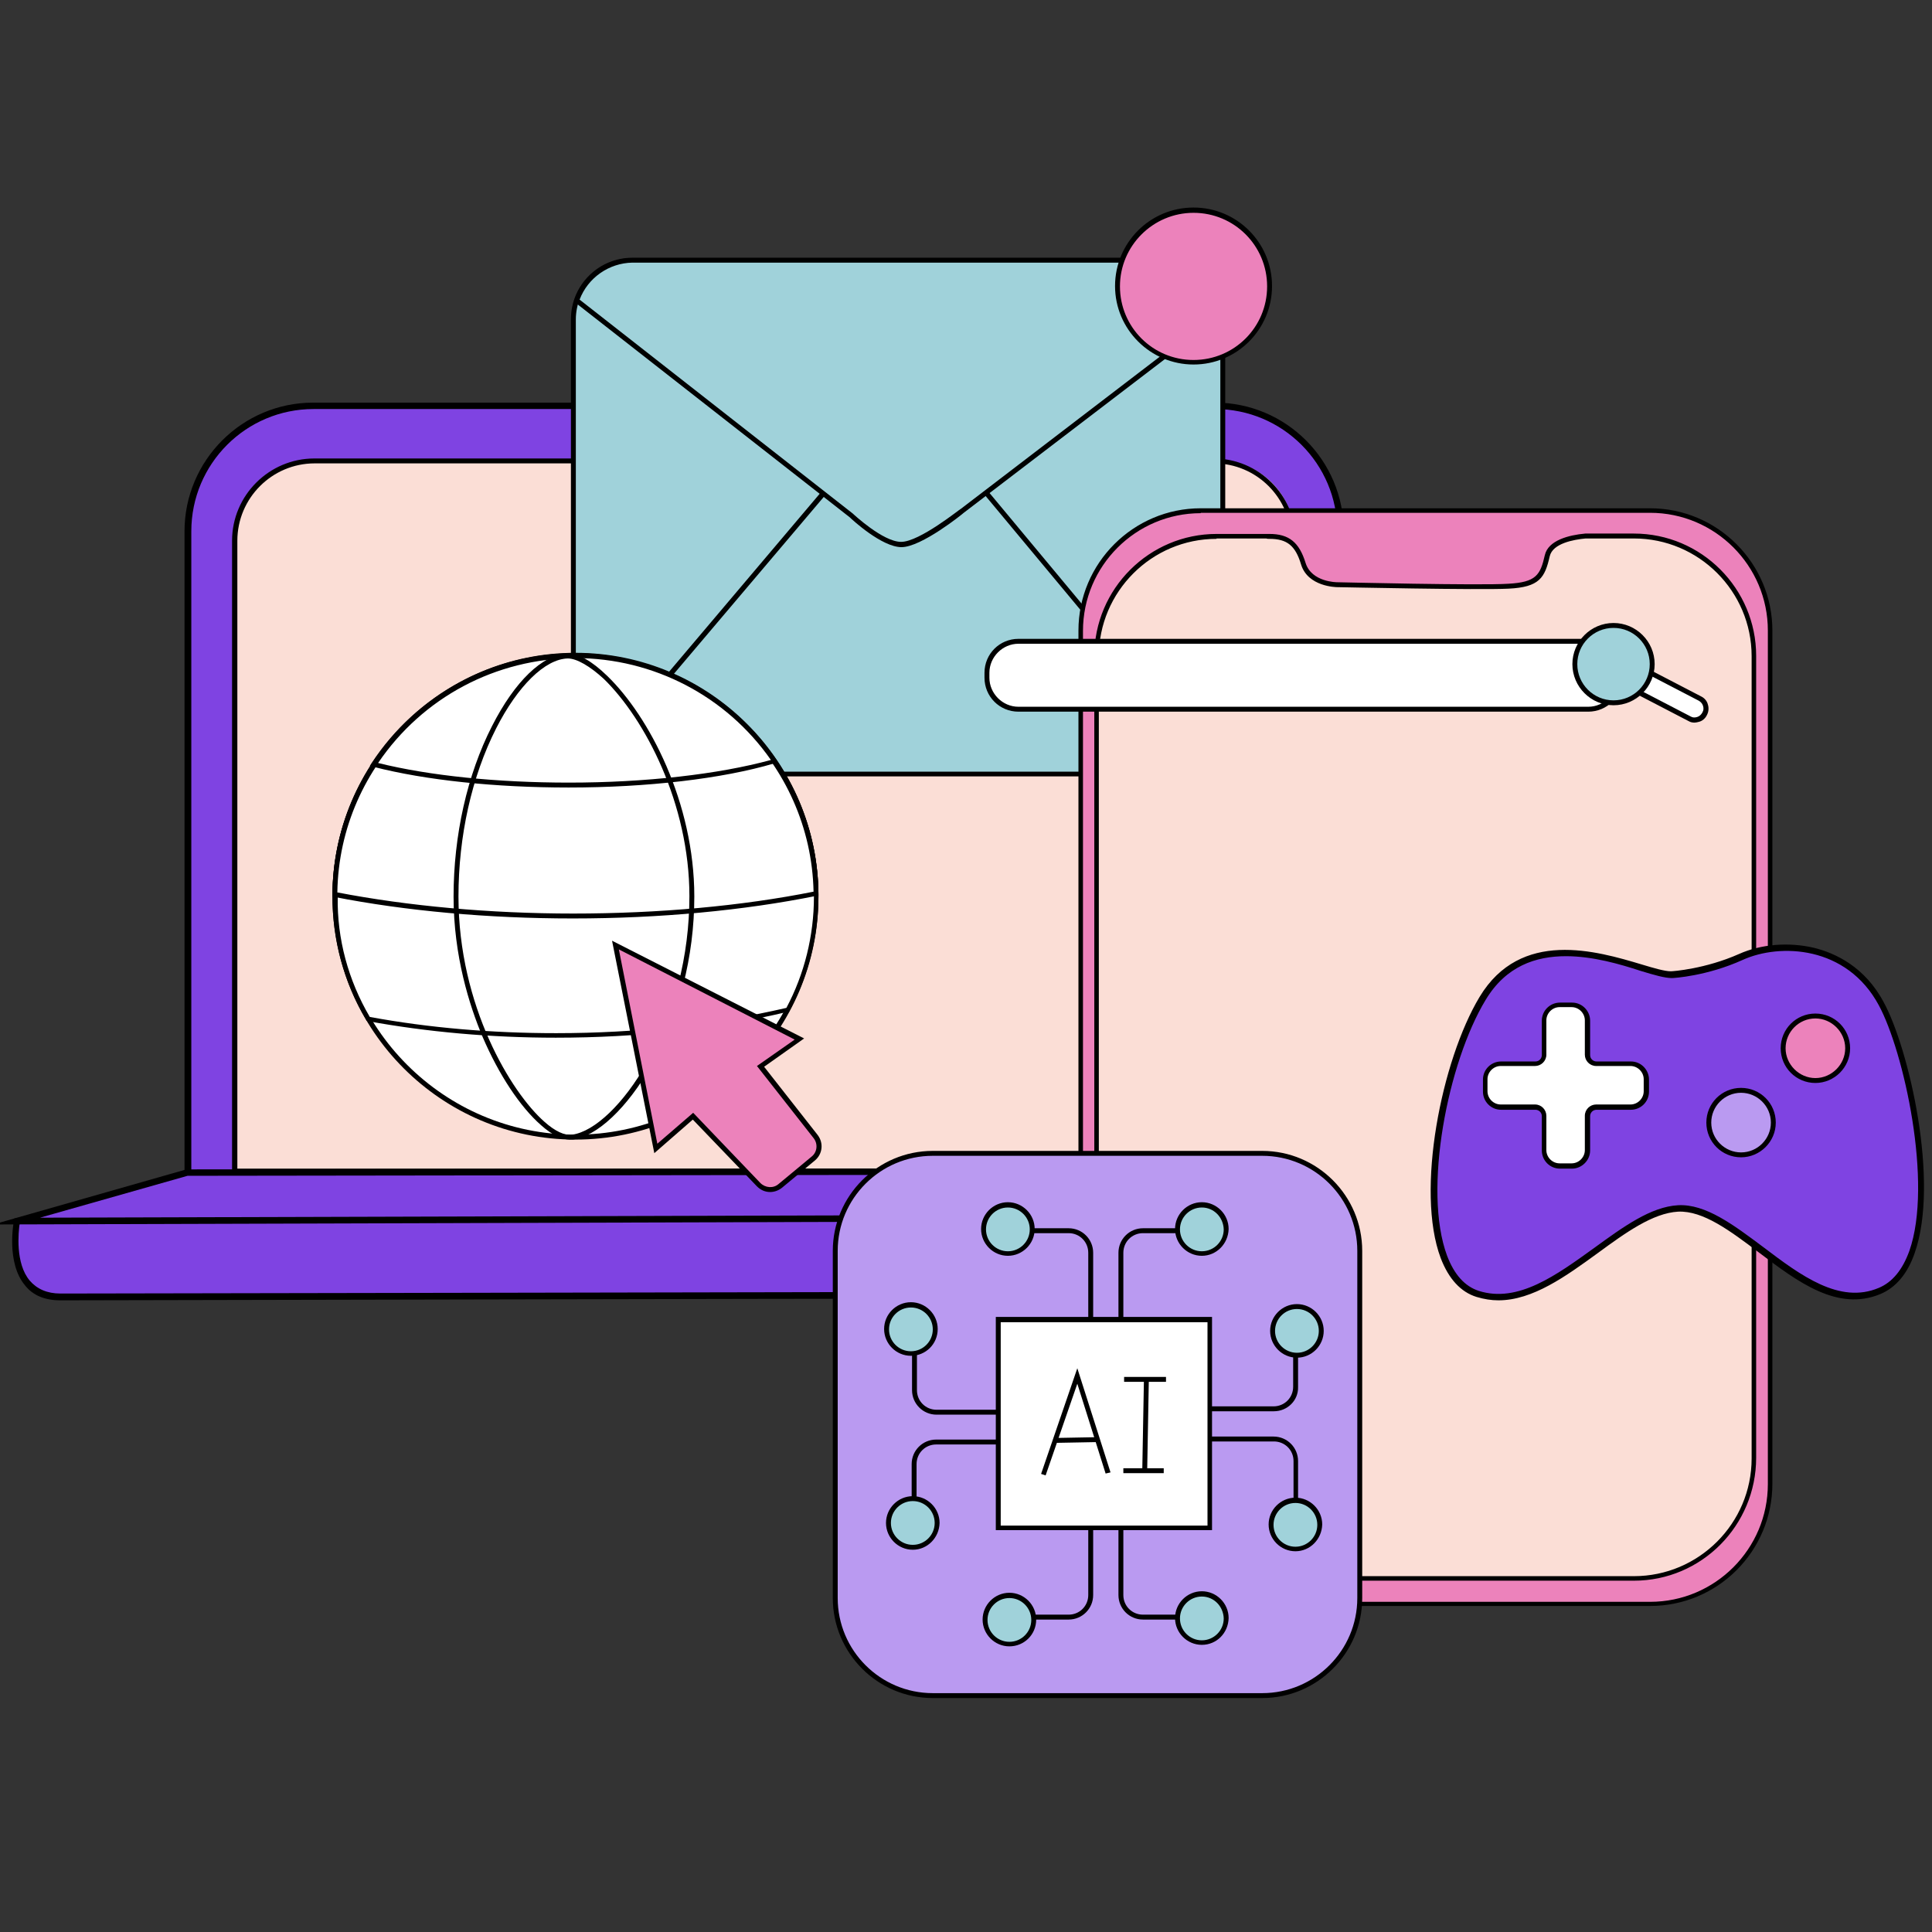 <?xml version="1.0" encoding="utf-8"?>
<!-- Generator: Adobe Illustrator 22.0.0, SVG Export Plug-In . SVG Version: 6.00 Build 0)  -->
<svg version="1.1" id="Слой_1" xmlns="http://www.w3.org/2000/svg" xmlns:xlink="http://www.w3.org/1999/xlink" x="0px" y="0px"
	 viewBox="0 0 512 512" style="enable-background:new 0 0 512 512;" xml:space="preserve">
<rect x="0" y="0" width="512" height="512" fill="#333333" stroke="none"/>
<style type="text/css">
	.st0{fill:#7F43E2;}
	.st1{fill:#FBDED6;}
	.st2{fill:#A0D2DA;}
	.st3{fill:#FFFFFF;}
	.st4{fill:#EC82BB;}
	.st5{fill:#BA9AF1;}
</style>
<g>
	<g>
		<path class="st0" d="M355.3,318.9H49.8v-178c0-18.4,14.9-33.4,33.4-33.4h238.8c18.4,0,33.4,14.9,33.4,33.4V318.9z"/>
		<path d="M356.1,319.8H48.9V140.8c0-18.8,15.3-34.1,34.1-34.1H322c18.8,0,34.1,15.3,34.1,34.1V319.8z M50.6,318h303.8V140.8
			c0-17.9-14.5-32.4-32.4-32.4H83.1c-17.9,0-32.4,14.5-32.4,32.4V318z"/>
	</g>
	<g>
		<path class="st1" d="M342.9,310.3H62.2V142c0-11,8.9-19.9,19.9-19.9H323c11,0,19.9,8.9,19.9,19.9V310.3z"/>
		<path d="M343.5,311h-282V143.3c0-12,9.8-21.8,21.8-21.8h238.3c12,0,21.8,9.8,21.8,21.8V311z M62.8,309.7h279.4V143.3
			c0-11.3-9.2-20.5-20.5-20.5H83.4c-11.3,0-20.5,9.2-20.5,20.5V309.7z"/>
	</g>
	<g>
		<path class="st0" d="M4.4,323.6c0,0-3.9,20.1,11.6,20.1s218.6-0.4,218.6-0.4l59.5-31.7l-266.6,8.1L4.4,323.6z"/>
		<path d="M16,344.6c-4.1,0-7.3-1.3-9.4-4c-5-6-3-16.7-2.9-17.1l0.1-0.6l23.8-4l270.2-8.2l-62.9,33.5l-0.2,0
			C232.6,344.1,31.2,344.6,16,344.6z M5.2,324.3c-0.3,2.2-1.2,10.5,2.7,15.1c1.9,2.2,4.6,3.4,8.1,3.4c15,0,210.8-0.4,218.4-0.4
			l56.1-29.8l-262.8,8L5.2,324.3z"/>
	</g>
	<g>
		<polygon class="st0" points="4.4,323.6 49.6,310.8 356.5,310.3 359.6,322.5 		"/>
		<path d="M-1.8,324.5l51.2-14.6h0.1l307.7-0.4l3.5,13.9L-1.8,324.5z M49.7,311.6l-39.1,11.1l347.9-1l-2.6-10.5L49.7,311.6z"/>
	</g>
	<g>
		<path class="st2" d="M308.6,205.1H167.5c-8.5,0-15.5-6.9-15.5-15.5V84.5C152,76,159,69,167.5,69h141.1c8.5,0,15.5,6.9,15.5,15.5
			v105.1C324,198.2,317.1,205.1,308.6,205.1z"/>
		<path d="M308.4,205.7H167.6c-9,0-16.3-7.3-16.3-16.3V84.6c0-9,7.3-16.3,16.3-16.3h140.8c9,0,16.3,7.3,16.3,16.3v104.8
			C324.7,198.4,317.4,205.7,308.4,205.7z M167.6,69.7c-8.3,0-15,6.7-15,15v104.8c0,8.3,6.7,15,15,15h140.8c8.3,0,15-6.7,15-15V84.6
			c0-8.3-6.7-15-15-15H167.6z"/>
	</g>
	<g>
		<path class="st2" d="M319.5,200.5l-67.8-81.4l-24.4,0.9L158,201.8c2.7,2.1,6,3.3,9.6,3.3h140.8
			C312.7,205.1,316.7,203.3,319.5,200.5z"/>
		<path d="M308.4,205.7H167.6c-3.7,0-7.1-1.2-10-3.4l-0.5-0.4l69.9-82.6l25-0.9l0.2,0.2l68.1,81.8l-0.4,0.4
			C316.9,204,312.8,205.7,308.4,205.7z M159,201.7c2.5,1.8,5.5,2.8,8.7,2.8h140.8c3.8,0,7.4-1.4,10.2-4l-67.2-80.7l-23.8,0.8
			L159,201.7z"/>
	</g>
	<g>
		<path class="st2" d="M308.4,69H167.6c-6.9,0-12.7,4.5-14.8,10.6l72.8,57c0,0,8.1,7.7,13.3,7.7s16.3-9,16.3-9l68.8-52.6
			C323,75,316.4,69,308.4,69z"/>
		<path d="M238.9,145c-5.2,0-13.1-7.3-13.7-7.9l-73.1-57.2l0.1-0.4c2.2-6.6,8.4-11.1,15.4-11.1h140.8c8.2,0,15.1,6.1,16.1,14.3
			l0,0.4l-69.1,52.8C255.1,136.2,244.2,145,238.9,145z M153.6,79.4l72.4,56.7l0,0c0.1,0.1,8,7.5,12.8,7.5c4.9,0,15.7-8.8,15.9-8.8
			l68.5-52.4c-1.1-7.3-7.4-12.8-14.8-12.8H167.6C161.4,69.7,155.8,73.6,153.6,79.4z"/>
	</g>
	<g>
		<g>
			<circle class="st3" cx="152.5" cy="237.6" r="63.8"/>
			<path d="M152.5,302c-35.5,0-64.4-28.9-64.4-64.4s28.9-64.4,64.4-64.4s64.4,28.9,64.4,64.4S188,302,152.5,302z M152.5,174.5
				c-34.8,0-63.1,28.3-63.1,63.1s28.3,63.1,63.1,63.1s63.1-28.3,63.1-63.1S187.3,174.5,152.5,174.5z"/>
		</g>
		<g>
			<path class="st3" d="M152.5,173.9c-35.2,0-63.8,28.5-63.8,63.8c0,11.8,3.2,22.9,8.9,32.4c15.4,2.8,32.2,4.4,49.8,4.4
				c22.1,0,43-2.5,61.4-6.8c4.8-8.9,7.5-19.2,7.5-30C216.2,202.4,187.7,173.9,152.5,173.9z"/>
			<path d="M147.3,275c-17.2,0-34-1.5-49.9-4.4l-0.3-0.1l-0.1-0.3c-5.9-9.9-8.9-21.2-8.9-32.8c0-35.5,28.9-64.4,64.4-64.4
				s64.4,28.9,64.4,64.4c0,10.6-2.6,21-7.6,30.3l-0.1,0.3l-0.3,0.1C189.7,272.7,169,275,147.3,275z M98,269.5
				c15.7,2.9,32.3,4.3,49.4,4.3c21.5,0,42-2.3,61-6.7c4.8-9,7.3-19.2,7.3-29.4c0-34.8-28.3-63.1-63.1-63.1s-63.1,28.3-63.1,63.1
				C89.3,248.8,92.3,259.8,98,269.5z"/>
		</g>
		<g>
			<path class="st3" d="M88.7,237.1c18.3,3.6,39.9,5.7,63.1,5.7c23.7,0,45.9-2.2,64.4-5.9c-0.4-34.8-28.8-63-63.7-63
				C117.4,173.9,89,202.1,88.7,237.1z"/>
			<path d="M151.8,243.4c-22.5,0-44.3-2-63.2-5.7l-0.5-0.1l0-0.5c0.1-17.1,6.9-33.1,19-45.2c12.1-12,28.2-18.7,45.4-18.7
				c17.1,0,33.1,6.6,45.3,18.6c12.1,12,18.9,28,19.1,45l0,0.5l-0.5,0.1C197.1,241.3,174.8,243.4,151.8,243.4z M89.4,236.5
				c18.7,3.6,40.3,5.6,62.5,5.6c22.7,0,44.7-2,63.7-5.8c-0.7-34.1-28.9-61.8-63.1-61.8C118.1,174.5,89.9,202.3,89.4,236.5z"/>
		</g>
		<g>
			<path class="st3" d="M99.1,202.6c13.3,3.4,31.5,5.4,51.6,5.4c21.6,0,41-2.4,54.5-6.2c-11.5-16.9-30.8-28-52.8-28
				C130.2,173.9,110.5,185.3,99.1,202.6z"/>
			<path d="M150.7,208.7c-19.4,0-37.8-1.9-51.8-5.5l-0.9-0.2l0.5-0.8c12-18.2,32.1-29.1,53.8-29.1c21.4,0,41.3,10.6,53.3,28.3
				l0.5,0.7l-0.9,0.2C191.4,206.4,171.4,208.7,150.7,208.7z M100.2,202.2c13.7,3.4,31.6,5.2,50.6,5.2c20.2,0,39.6-2.2,53.5-6
				c-11.8-16.9-31.1-27-51.8-27C131.4,174.5,112,184.8,100.2,202.2z"/>
		</g>
		<g>
			<path d="M151,302c-2.2,0-4.8-1.3-7.6-3.8c-5.6-4.9-11.2-13.4-15.5-23.4c-3.5-8.3-7.7-21.5-7.7-37.2c0-16.2,3.6-32.3,10.2-45.2
				c6-11.8,13.4-19,20-19.2c2.8-0.1,6.5,2,10.5,5.9c11.1,10.7,23.1,33.6,23.1,58.5c0,15.9-4.1,31.8-11.4,44.8
				c-6.4,11.2-14.3,18.7-20.8,19.6C151.5,302,151.2,302,151,302z M150.5,174.5c0,0-0.1,0-0.1,0c-6,0.2-13.2,7.3-18.9,18.5
				c-6.5,12.8-10,28.6-10,44.6c0,29,14,52,22.8,59.7c2.8,2.5,5.4,3.7,7.3,3.4c6-0.8,13.8-8.3,19.8-19c7.3-12.8,11.3-28.5,11.3-44.2
				c0-24.5-11.8-47-22.7-57.6C156.3,176.5,152.8,174.5,150.5,174.5z"/>
		</g>
	</g>
	<g>
		<path class="st4" d="M163.1,250.4l10.7,53.9l9.8-8.6l17.4,18.2c1.5,1.6,4,1.7,5.7,0.3l8.8-7.3c1.7-1.4,2-4,0.6-5.8l-14.6-18.6
			l10.3-7.3L163.1,250.4z"/>
		<path d="M204.1,315.9c-1.3,0-2.5-0.5-3.5-1.5l-17-17.7l-10.2,8.9l-11.2-56.3l50.9,25.9l-10.6,7.5l14.2,18.1c1.6,2.1,1.3,5-0.7,6.7
			l-8.8,7.3C206.3,315.5,205.2,315.9,204.1,315.9z M183.7,294.9l17.8,18.6c1.3,1.3,3.4,1.5,4.8,0.3l8.8-7.3c1.5-1.2,1.7-3.4,0.5-4.9
			l-15-19.1l10-7L164,251.6l10.2,51.5L183.7,294.9z"/>
	</g>
	<g>
		<path class="st1" d="M433.1,422H321.9c-18.7,0-33.8-15.1-33.8-33.8V172.1c0-18.7,15.1-33.8,33.8-33.8h111.3
			c18.7,0,33.8,15.1,33.8,33.8v216.1C466.9,406.9,451.8,422,433.1,422z"/>
		<path d="M434.2,422.7H320.8c-18.4,0-33.4-15-33.4-33.4V171.1c0-18.4,15-33.4,33.4-33.4h113.4c18.4,0,33.4,15,33.4,33.4v218.2
			C467.6,407.7,452.6,422.7,434.2,422.7z M320.8,139c-17.7,0-32.1,14.4-32.1,32.1v218.2c0,17.7,14.4,32.1,32.1,32.1h113.4
			c17.7,0,32.1-14.4,32.1-32.1V171.1c0-17.7-14.4-32.1-32.1-32.1H320.8z"/>
	</g>
	<g>
		<path class="st4" d="M437.3,135.3H318.2c-17.6,0-31.8,14.2-31.8,31.8v226.1c0,17.6,14.2,31.8,31.8,31.8h119.1
			c17.6,0,31.8-14.2,31.8-31.8V167.1C469.1,149.6,454.8,135.3,437.3,135.3z M464.8,386.4c0,17.6-14.2,31.8-31.8,31.8H322.4
			c-17.6,0-31.8-14.2-31.8-31.8V173.9c0-17.6,14.2-31.8,31.8-31.8h13.2c0.1,0,0.4,0.1,0.7,0.1c4.7,0,7.3,1.7,9,7.3
			c1.7,5.6,9,5.6,9,5.6s37.7,0.9,45.4,0.4c7.7-0.4,9-2.6,10.3-8.1c0.9-3.7,6.5-4.8,10.1-5.2H433c17.6,0,31.8,14.2,31.8,31.8V386.4z"
			/>
		<path d="M437.3,425.6H318.2c-17.9,0-32.4-14.6-32.4-32.4V167.1c0-17.9,14.6-32.4,32.4-32.4h119.1c17.9,0,32.4,14.6,32.4,32.4
			v226.1C469.7,411.1,455.2,425.6,437.3,425.6z M318.2,136c-17.2,0-31.2,14-31.2,31.2v226.1c0,17.2,14,31.2,31.2,31.2h119.1
			c17.2,0,31.2-14,31.2-31.2V167.1c0-17.2-14-31.2-31.2-31.2H318.2z M433,418.9H322.4c-17.9,0-32.4-14.6-32.4-32.4V173.9
			c0-17.9,14.6-32.4,32.4-32.4h13.3l0.1,0c0,0,0.2,0,0.6,0c5.2,0,7.9,2.2,9.6,7.7c1.6,5.1,8.3,5.1,8.4,5.1c0.4,0,37.7,0.9,45.3,0.4
			c7.4-0.4,8.5-2.3,9.7-7.6c0.9-3.9,6.3-5.3,10.7-5.7l0.1,0H433c17.9,0,32.4,14.6,32.4,32.4v212.5
			C465.4,404.3,450.9,418.9,433,418.9z M322.4,142.8c-17.2,0-31.2,14-31.2,31.2v212.5c0,17.2,14,31.2,31.2,31.2H433
			c17.2,0,31.2-14,31.2-31.2V173.9c0-17.2-14-31.2-31.2-31.2h-12.8c-3.2,0.3-8.7,1.3-9.5,4.7c-1.3,5.7-2.7,8.2-10.9,8.6
			c-7.6,0.4-45-0.4-45.4-0.4c-0.3,0-7.8-0.1-9.6-6c-1.5-5-3.7-6.8-8.4-6.8c-0.4,0-0.6,0-0.8-0.1H322.4z"/>
	</g>
	<g>
		<path class="st3" d="M420.3,188H270.5c-5,0-9-4-9-9v0c0-5,4-9,9-9h149.8c5,0,9,4,9,9v0C429.3,183.9,425.3,188,420.3,188z"/>
		<path d="M420.9,188.6h-151c-5,0-9-4-9-9v-1.3c0-5,4-9,9-9h151c5,0,9,4,9,9v1.3C429.9,184.6,425.9,188.6,420.9,188.6z M269.9,170.6
			c-4.2,0-7.7,3.5-7.7,7.7v1.3c0,4.2,3.5,7.7,7.7,7.7h151c4.2,0,7.7-3.5,7.7-7.7v-1.3c0-4.2-3.5-7.7-7.7-7.7H269.9z"/>
	</g>
	<g>
		<path class="st3" d="M447.7,190.4l-12.6-6.5c-1.5-0.8-2-2.6-1.3-4l0,0c0.8-1.5,2.6-2,4-1.3l12.6,6.5c1.5,0.8,2,2.6,1.3,4v0
			C450.9,190.6,449.1,191.2,447.7,190.4z"/>
		<path d="M449.1,191.5c-0.6,0-1.1-0.1-1.6-0.4l-12.7-6.6c-1.7-0.9-2.4-3-1.5-4.8l0.1-0.2c0.4-0.8,1.2-1.5,2.1-1.7
			c0.9-0.3,1.9-0.2,2.7,0.2l12.7,6.6c0.8,0.4,1.5,1.2,1.7,2.1c0.3,0.9,0.2,1.9-0.2,2.7l-0.1,0.2c-0.4,0.8-1.2,1.5-2.1,1.7
			C449.8,191.4,449.4,191.5,449.1,191.5z M448.1,189.9c0.5,0.3,1.1,0.3,1.7,0.1c0.6-0.2,1-0.6,1.3-1.1l0.1-0.2
			c0.3-0.5,0.3-1.1,0.1-1.7c-0.2-0.6-0.6-1-1.1-1.3l-12.7-6.6c-0.5-0.3-1.1-0.3-1.7-0.1c-0.6,0.2-1,0.6-1.3,1.1l-0.1,0.2
			c-0.6,1.1-0.1,2.5,1,3L448.1,189.9z"/>
	</g>
	<g>
		<circle class="st2" cx="427.6" cy="176" r="10.3"/>
		<path d="M427.6,186.9c-6,0-10.9-4.9-10.9-10.9c0-6,4.9-10.9,10.9-10.9c6,0,10.9,4.9,10.9,10.9C438.5,182,433.6,186.9,427.6,186.9z
			 M427.6,166.4c-5.3,0-9.6,4.3-9.6,9.6c0,5.3,4.3,9.6,9.6,9.6c5.3,0,9.6-4.3,9.6-9.6C437.2,170.7,432.9,166.4,427.6,166.4z"/>
	</g>
	<g>
		<path class="st0" d="M443,258.1c0,0,9-0.4,18.4-4.7c10.5-4.8,28.7-3.4,37.2,12.4s18.8,68-0.4,76.2s-37.2-22.7-53.5-21.8
			c-16.3,0.9-34.2,28.7-53.1,22.7c-18.8-6-11.9-56.5,1.3-78.3C406.6,241.9,435.3,258.1,443,258.1z"/>
		<path d="M397.1,344.6c-1.9,0-3.8-0.3-5.8-0.9c-4.2-1.3-7.4-4.8-9.5-10.3c-6.7-17.8,0.2-52.4,10.3-69.2c10.9-18.1,31-12.2,43-8.6
			c3.3,1,6.1,1.8,7.7,1.8c0.5,0,9.1-0.6,18.1-4.6c5.8-2.6,13.2-3.2,19.9-1.6c5.6,1.4,13.4,5,18.4,14.4c6.6,12.1,14.9,47.5,8.2,66.5
			c-1.9,5.5-5,9.1-9,10.8c-11.4,4.8-22-3.2-32.3-11c-7.6-5.7-14.7-11.1-21.4-10.8c-6.7,0.4-13.8,5.5-21.3,11
			C415,338.2,406.2,344.6,397.1,344.6z M415,253.4c-8,0-15.9,2.6-21.3,11.6c-10,16.5-16.7,50.4-10.2,67.8c1.9,5,4.7,8.1,8.4,9.3
			c10.4,3.3,20.6-4.2,30.6-11.4c7.7-5.6,15-10.9,22.2-11.3c7.3-0.4,14.7,5.2,22.6,11.1c9.9,7.5,20.2,15.2,30.6,10.8
			c3.6-1.5,6.3-4.8,8.1-9.8c6.3-17.9-1.5-52.9-8.1-65.1c-8.5-15.8-26.2-16.5-36.1-12c-9.5,4.3-18.3,4.8-18.7,4.8l0,0
			c-1.9,0-4.7-0.8-8.3-1.9C429.3,255.5,422.1,253.4,415,253.4z"/>
	</g>
	<g>
		<circle class="st4" cx="481.1" cy="277.8" r="8.6"/>
		<path d="M481.1,287c-5.1,0-9.2-4.1-9.2-9.2s4.1-9.2,9.2-9.2s9.2,4.1,9.2,9.2S486.1,287,481.1,287z M481.1,269.9
			c-4.4,0-7.9,3.6-7.9,7.9s3.6,7.9,7.9,7.9s7.9-3.6,7.9-7.9S485.4,269.9,481.1,269.9z"/>
	</g>
	<g>
		<circle class="st5" cx="461.4" cy="297.5" r="8.6"/>
		<path d="M461.4,306.7c-5.1,0-9.2-4.1-9.2-9.2c0-5.1,4.1-9.2,9.2-9.2c5.1,0,9.2,4.1,9.2,9.2C470.6,302.6,466.4,306.7,461.4,306.7z
			 M461.4,289.6c-4.4,0-7.9,3.6-7.9,7.9c0,4.4,3.6,7.9,7.9,7.9c4.4,0,7.9-3.6,7.9-7.9C469.3,293.1,465.7,289.6,461.4,289.6z"/>
	</g>
	<g>
		<path class="st3" d="M432.2,281.9h-9.1c-1.3,0-2.4-1.1-2.4-2.4v-9.1c0-2.3-1.9-4.2-4.2-4.2h-3.2c-2.3,0-4.2,1.9-4.2,4.2v9.1
			c0,1.3-1.1,2.4-2.4,2.4h-9.1c-2.3,0-4.2,1.9-4.2,4.2v3.2c0,2.3,1.9,4.2,4.2,4.2h9.1c1.3,0,2.4,1.1,2.4,2.4v9.1
			c0,2.3,1.9,4.2,4.2,4.2h3.2c2.3,0,4.2-1.9,4.2-4.2v-9.1c0-1.3,1.1-2.4,2.4-2.4h9.1c2.3,0,4.2-1.9,4.2-4.2v-3.2
			C436.3,283.8,434.5,281.9,432.2,281.9z"/>
		<path d="M416.6,309.7h-3.2c-2.7,0-4.8-2.2-4.8-4.8v-9.1c0-1-0.8-1.7-1.7-1.7h-9.1c-2.7,0-4.8-2.2-4.8-4.8v-3.2
			c0-2.7,2.2-4.8,4.8-4.8h9.1c1,0,1.7-0.8,1.7-1.7v-9.1c0-2.7,2.2-4.8,4.8-4.8h3.2c2.7,0,4.8,2.2,4.8,4.8v9.1c0,1,0.8,1.7,1.7,1.7
			h9.1c2.7,0,4.8,2.2,4.8,4.8v3.2c0,2.7-2.2,4.8-4.8,4.8h-9.1c-1,0-1.7,0.8-1.7,1.7v9.1C421.4,307.5,419.2,309.7,416.6,309.7z
			 M397.7,282.5c-1.9,0-3.5,1.6-3.5,3.5v3.2c0,1.9,1.6,3.5,3.5,3.5h9.1c1.7,0,3,1.4,3,3v9.1c0,1.9,1.6,3.5,3.5,3.5h3.2
			c1.9,0,3.5-1.6,3.5-3.5v-9.1c0-1.7,1.4-3,3-3h9.1c1.9,0,3.5-1.6,3.5-3.5v-3.2c0-1.9-1.6-3.5-3.5-3.5h-9.1c-1.7,0-3-1.4-3-3v-9.1
			c0-1.9-1.6-3.5-3.5-3.5h-3.2c-1.9,0-3.5,1.6-3.5,3.5v9.1c0,1.7-1.4,3-3,3H397.7z"/>
	</g>
	<g>
		<g>
			<path class="st5" d="M333.5,449.4h-85.3c-14.8,0-26.9-12-26.9-26.9v-90c0-14.8,12-26.9,26.9-26.9h85.3c14.8,0,26.9,12,26.9,26.9
				v90C360.4,437.4,348.4,449.4,333.5,449.4z"/>
			<path d="M334.5,450h-87.3c-14.6,0-26.5-11.9-26.5-26.5v-92c0-14.6,11.9-26.5,26.5-26.5h87.3c14.6,0,26.5,11.9,26.5,26.5v92
				C361,438.1,349.1,450,334.5,450z M247.2,306.3c-13.9,0-25.2,11.3-25.2,25.2v92c0,13.9,11.3,25.2,25.2,25.2h87.3
				c13.9,0,25.2-11.3,25.2-25.2v-92c0-13.9-11.3-25.2-25.2-25.2H247.2z"/>
		</g>
		<g>
			<g>
				<path d="M297.7,351.6h-1.3V332c0-3.6,2.9-6.5,6.5-6.5h10.6v1.3h-10.6c-2.9,0-5.2,2.3-5.2,5.2V351.6z"/>
			</g>
			<g>
				<path d="M289.7,351.6h-1.3V332c0-2.9-2.3-5.2-5.2-5.2h-10.6v-1.3h10.6c3.6,0,6.5,2.9,6.5,6.5V351.6z"/>
			</g>
		</g>
		<g>
			<g>
				<path d="M313.5,429.2h-10.6c-3.6,0-6.5-2.9-6.5-6.5v-19.5h1.3v19.5c0,2.9,2.3,5.2,5.2,5.2h10.6V429.2z"/>
			</g>
			<g>
				<path d="M283.2,429.2h-10.6v-1.3h10.6c2.9,0,5.2-2.3,5.2-5.2v-19.5h1.3v19.5C289.7,426.3,286.8,429.2,283.2,429.2z"/>
			</g>
		</g>
		<g>
			<g>
				<path d="M337.6,374H318v-1.3h19.5c2.9,0,5.2-2.3,5.2-5.2V357h1.3v10.6C344.1,371.1,341.2,374,337.6,374z"/>
			</g>
			<g>
				<path d="M344.1,397.8h-1.3v-10.6c0-2.9-2.3-5.2-5.2-5.2H318v-1.3h19.5c3.6,0,6.5,2.9,6.5,6.5V397.8z"/>
			</g>
		</g>
		<g>
			<g>
				<path d="M267.7,374.9h-19.5c-3.6,0-6.5-2.9-6.5-6.5v-10.6h1.3v10.6c0,2.9,2.3,5.2,5.2,5.2h19.5V374.9z"/>
			</g>
			<g>
				<path d="M242.9,398.6h-1.3v-10.6c0-3.6,2.9-6.5,6.5-6.5h19.5v1.3h-19.5c-2.9,0-5.2,2.3-5.2,5.2V398.6z"/>
			</g>
		</g>
		<g>
			<rect x="264.6" y="349.7" class="st3" width="56.1" height="55.2"/>
			<path d="M321.2,405.5h-57.3v-56.5h57.3V405.5z M265.2,404.3H320v-53.9h-54.8V404.3z"/>
		</g>
		<g>
			<polygon points="277.1,391 275.9,390.6 285.5,362.6 294.3,390.2 293,390.5 285.5,366.7 			"/>
		</g>
		<g>
			
				<rect x="279.6" y="380.9" transform="matrix(1 -1.887685e-02 1.887685e-02 1 -7.152 5.453)" width="11.2" height="1.3"/>
		</g>
		<g>
			<rect x="297.7" y="389.1" width="10.7" height="1.3"/>
		</g>
		<g>
			
				<rect x="291.7" y="376.9" transform="matrix(1.822614e-02 -1 1 1.822614e-02 -79.494 674.074)" width="23.5" height="1.3"/>
		</g>
		<g>
			<rect x="297.9" y="364.9" width="11.1" height="1.3"/>
		</g>
		<g>
			<g>
				<circle class="st2" cx="241.4" cy="352.3" r="6.4"/>
				<path d="M241.4,359.3c-3.9,0-7.1-3.2-7.1-7.1c0-3.9,3.2-7.1,7.1-7.1c3.9,0,7.1,3.2,7.1,7.1C248.5,356.2,245.3,359.3,241.4,359.3
					z M241.4,346.5c-3.2,0-5.8,2.6-5.8,5.8c0,3.2,2.6,5.8,5.8,5.8c3.2,0,5.8-2.6,5.8-5.8C247.2,349.1,244.6,346.5,241.4,346.5z"/>
			</g>
			<g>
				<circle class="st2" cx="267.1" cy="325.7" r="6.4"/>
				<path d="M267.1,332.8c-3.9,0-7.1-3.2-7.1-7.1c0-3.9,3.2-7.1,7.1-7.1c3.9,0,7.1,3.2,7.1,7.1C274.2,329.6,271,332.8,267.1,332.8z
					 M267.1,320c-3.2,0-5.8,2.6-5.8,5.8c0,3.2,2.6,5.8,5.8,5.8c3.2,0,5.8-2.6,5.8-5.8C272.9,322.6,270.3,320,267.1,320z"/>
			</g>
			<g>
				<circle class="st2" cx="318.5" cy="325.7" r="6.4"/>
				<path d="M318.5,332.8c-3.9,0-7.1-3.2-7.1-7.1c0-3.9,3.2-7.1,7.1-7.1c3.9,0,7.1,3.2,7.1,7.1C325.5,329.6,322.4,332.8,318.5,332.8
					z M318.5,320c-3.2,0-5.8,2.6-5.8,5.8c0,3.2,2.6,5.8,5.8,5.8c3.2,0,5.8-2.6,5.8-5.8C324.2,322.6,321.7,320,318.5,320z"/>
			</g>
			<g>
				<circle class="st2" cx="343.7" cy="352.7" r="6.4"/>
				<path d="M343.7,359.8c-3.9,0-7.1-3.2-7.1-7.1s3.2-7.1,7.1-7.1c3.9,0,7.1,3.2,7.1,7.1S347.6,359.8,343.7,359.8z M343.7,346.9
					c-3.2,0-5.8,2.6-5.8,5.8s2.6,5.8,5.8,5.8c3.2,0,5.8-2.6,5.8-5.8S346.9,346.9,343.7,346.9z"/>
			</g>
			<g>
				<circle class="st2" cx="343.3" cy="404" r="6.4"/>
				<path d="M343.3,411.1c-3.9,0-7.1-3.2-7.1-7.1c0-3.9,3.2-7.1,7.1-7.1c3.9,0,7.1,3.2,7.1,7.1C350.3,407.9,347.2,411.1,343.3,411.1
					z M343.3,398.3c-3.2,0-5.8,2.6-5.8,5.8s2.6,5.8,5.8,5.8c3.2,0,5.8-2.6,5.8-5.8S346.5,398.3,343.3,398.3z"/>
			</g>
			<g>
				<circle class="st2" cx="318.5" cy="428.9" r="6.4"/>
				<path d="M318.5,435.9c-3.9,0-7.1-3.2-7.1-7.1c0-3.9,3.2-7.1,7.1-7.1c3.9,0,7.1,3.2,7.1,7.1C325.5,432.8,322.4,435.9,318.5,435.9
					z M318.5,423.1c-3.2,0-5.8,2.6-5.8,5.8c0,3.2,2.6,5.8,5.8,5.8c3.2,0,5.8-2.6,5.8-5.8C324.2,425.7,321.7,423.1,318.5,423.1z"/>
			</g>
			<g>
				<circle class="st2" cx="267.5" cy="429.3" r="6.4"/>
				<path d="M267.5,436.3c-3.9,0-7.1-3.2-7.1-7.1c0-3.9,3.2-7.1,7.1-7.1c3.9,0,7.1,3.2,7.1,7.1C274.6,433.2,271.4,436.3,267.5,436.3
					z M267.5,423.5c-3.2,0-5.8,2.6-5.8,5.8c0,3.2,2.6,5.8,5.8,5.8c3.2,0,5.8-2.6,5.8-5.8C273.3,426.1,270.7,423.5,267.5,423.5z"/>
			</g>
			<g>
				<circle class="st2" cx="241.9" cy="403.6" r="6.4"/>
				<path d="M241.9,410.7c-3.9,0-7.1-3.2-7.1-7.1c0-3.9,3.2-7.1,7.1-7.1s7.1,3.2,7.1,7.1C248.9,407.5,245.8,410.7,241.9,410.7z
					 M241.9,397.8c-3.2,0-5.8,2.6-5.8,5.8c0,3.2,2.6,5.8,5.8,5.8s5.8-2.6,5.8-5.8C247.7,400.4,245.1,397.8,241.9,397.8z"/>
			</g>
		</g>
	</g>
	<g>
		<circle class="st4" cx="316.3" cy="75.9" r="20.1"/>
		<path d="M316.3,96.6c-11.4,0-20.8-9.3-20.8-20.8s9.3-20.8,20.8-20.8s20.8,9.3,20.8,20.8S327.8,96.6,316.3,96.6z M316.3,56.4
			c-10.7,0-19.5,8.7-19.5,19.5s8.7,19.5,19.5,19.5s19.5-8.7,19.5-19.5S327.1,56.4,316.3,56.4z"/>
	</g>
</g>
</svg>
